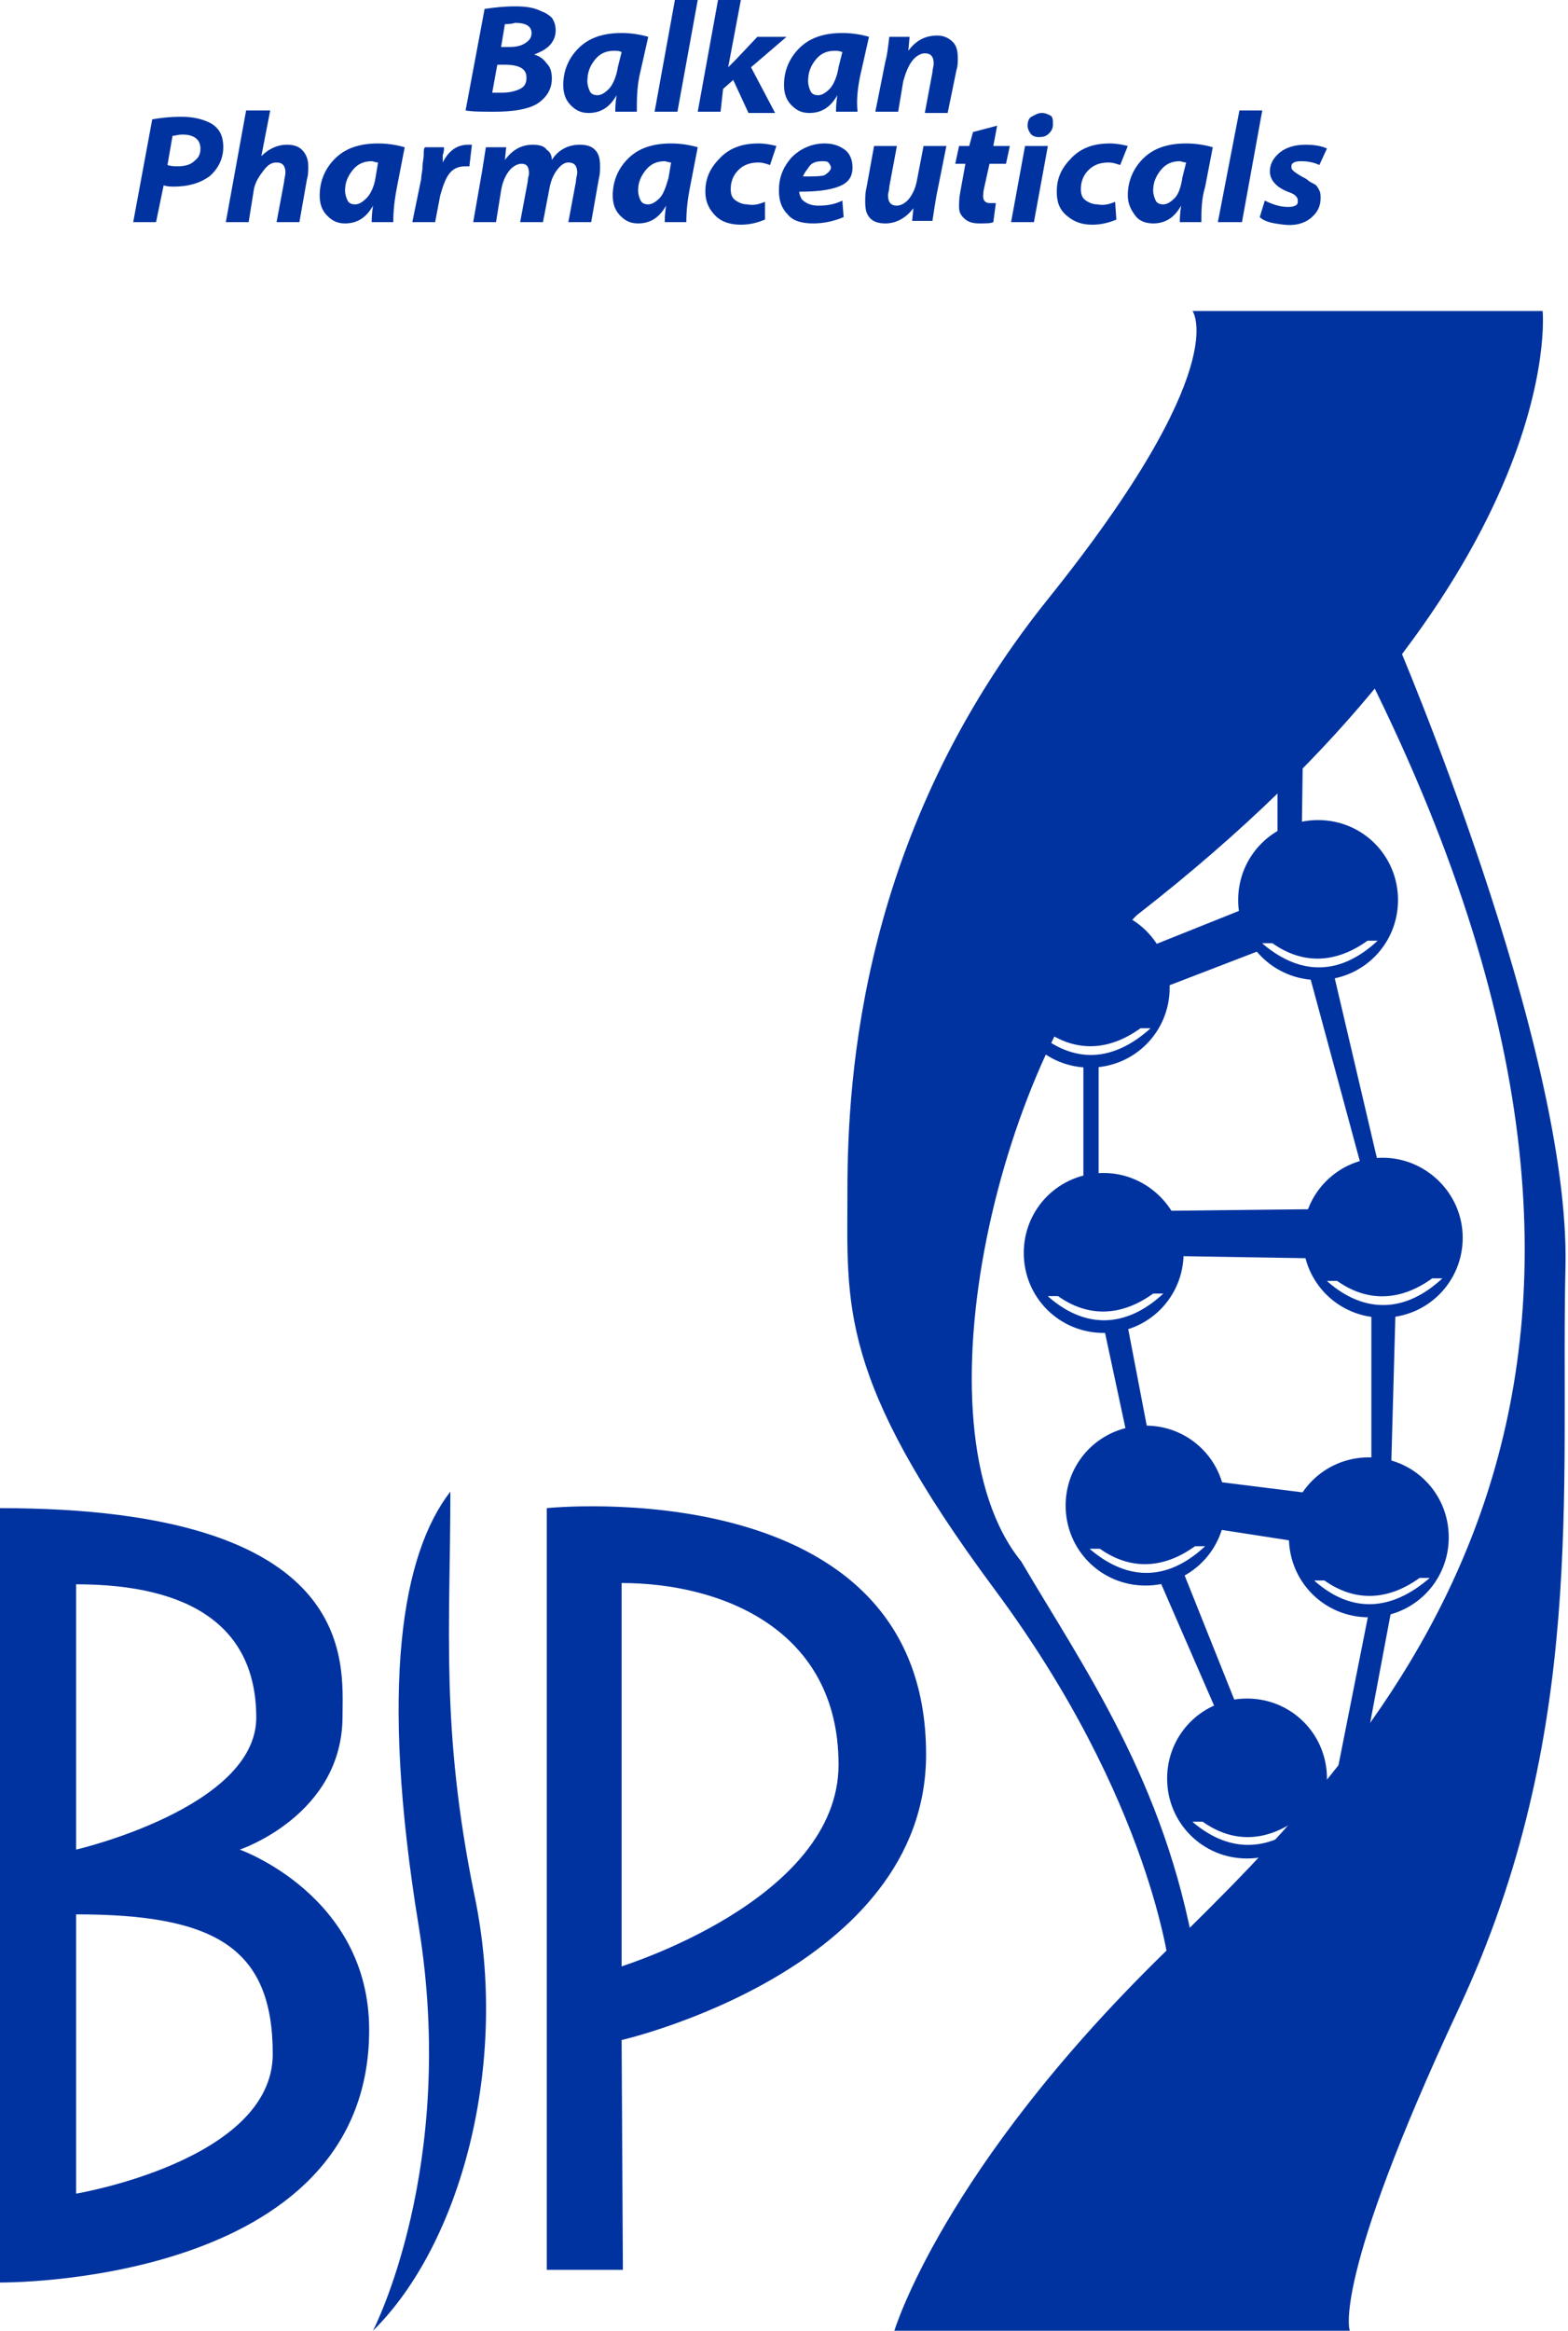 <?xml version="1.0" encoding="utf-8"?>
<!-- Generator: Adobe Illustrator 24.1.2, SVG Export Plug-In . SVG Version: 6.00 Build 0)  -->
<svg version="1.1" id="Layer_2" xmlns="http://www.w3.org/2000/svg" xmlns:xlink="http://www.w3.org/1999/xlink" x="0px" y="0px"
	 viewBox="0 0 123.6 183.6" style="enable-background:new 0 0 123.6 183.6;" xml:space="preserve">
<style type="text/css">
	.st0{fill:#0033A0;}
</style>
<g id="Layer_3">
	<g>
		<path class="st0" d="M70.5,183.6c0,0,3.8-12.7,21.2-29.7s44.5-43.8,16.2-100.6c1.8-0.9,2.1-3,2.1-3s13.8,32.1,13.4,49.5
			s1.7,36.8-8.4,58.4s-8.6,25.4-8.6,25.4H70.5z"/>
		<path class="st0" d="M121.6,24.5c0,0,2.1,21.1-32,47.6c-10.7,10.7-17.8,40.2-9.1,50.9c5,8.5,11.3,17.3,13.7,31
			c-0.7,0.2-2,1.2-2,1.2s-1.4-13.3-13.8-30s-11.6-22.4-11.6-31.4s1.1-28.3,15.8-46.6S94,24.5,94,24.5L121.6,24.5L121.6,24.5z"/>
	</g>
</g>
<g id="Layer_4">
	<g>
		<path class="st0" d="M18.9,145.7c0,0,8.1-2.7,8.1-10.5c0-4.2,1.4-16.4-27-16.4l0,61c0,0,29.1,0.3,29.1-19.9
			C29.1,149.3,18.9,145.7,18.9,145.7L18.9,145.7z M6,124.8c9.1,0,14.2,3.4,14.2,10.5S6,145.7,6,145.7L6,124.8L6,124.8z M6,172.8v-22
			c10.9,0,15.5,2.6,15.5,11S6,172.8,6,172.8z"/>
	</g>
</g>
<g id="Layer_5">
	<path class="st0" d="M29.4,183.6c0,0,6.7-12.9,3.6-31.9s-1.3-29.3,2.5-34.2c0,10.7-0.8,18.6,1.9,31.8
		C40.2,162.6,36.3,176.8,29.4,183.6L29.4,183.6z"/>
</g>
<g id="Layer_6">
	<path class="st0" d="M73,138.2c0-22.5-29.9-19.4-29.9-19.4v60h6L49,160.7C49,160.7,73,155.2,73,138.2z M49,154.9v-30.2
		c7.8,0,17.1,3.6,17.1,14.3S48.9,154.9,49,154.9z"/>
	<path class="st0" d="M87,92.4c-3.5,0-6.3,2.8-6.3,6.3s2.8,6.3,6.3,6.3s6.3-2.8,6.3-6.3S90.4,92.4,87,92.4z M82.7,102.2l-0.1-0.1
		l0.8,0c2.4,1.7,5,1.6,7.5-0.2l0.8,0C88.8,104.6,85.6,104.7,82.7,102.2z"/>
	<path class="st0" d="M109,91.2c-3.5,0-6.3,2.8-6.3,6.3s2.8,6.3,6.3,6.3s6.3-2.8,6.3-6.3S112.4,91.2,109,91.2z M104.7,101l-0.1-0.1
		l0.8,0c2.4,1.7,5,1.6,7.5-0.2l0.8,0C110.8,103.4,107.6,103.5,104.7,101z"/>
	<path class="st0" d="M90.3,112.3c-3.5,0-6.3,2.8-6.3,6.3s2.8,6.3,6.3,6.3s6.3-2.8,6.3-6.3S93.8,112.3,90.3,112.3z M86,122.1
		l-0.1-0.1l0.8,0c2.4,1.7,5,1.6,7.5-0.2l0.8,0C92.1,124.5,89,124.6,86,122.1z"/>
	<path class="st0" d="M107.9,114.8c-3.5,0-6.3,2.8-6.3,6.3s2.8,6.3,6.3,6.3s6.3-2.8,6.3-6.3S111.4,114.8,107.9,114.8z M103.7,124.6
		l-0.1-0.1l0.8,0c2.4,1.7,5,1.6,7.5-0.2l0.8,0C109.7,126.9,106.6,127.1,103.7,124.6z"/>
	<path class="st0" d="M98.3,133.8c-3.5,0-6.3,2.8-6.3,6.3s2.8,6.3,6.3,6.3s6.3-2.8,6.3-6.3S101.8,133.8,98.3,133.8z M94.1,143.6
		l-0.1-0.1l0.8,0c2.4,1.7,5,1.6,7.5-0.2l0.8,0C100.1,145.9,97,146,94.1,143.6L94.1,143.6z"/>
	<path class="st0" d="M103.9,64.6c-3.5,0-6.3,2.8-6.3,6.3s2.8,6.3,6.3,6.3s6.3-2.8,6.3-6.3S107.4,64.6,103.9,64.6z M99.6,74.4
		l-0.1-0.1l0.8,0c2.4,1.7,5,1.6,7.5-0.2l0.8,0C105.7,76.8,102.6,76.9,99.6,74.4z"/>
	<path class="st0" d="M85.9,71.5c-3.5,0-6.3,2.8-6.3,6.3s2.8,6.3,6.3,6.3s6.3-2.8,6.3-6.3S89.4,71.5,85.9,71.5z M81.7,81.3l-0.1-0.1
		l0.8,0c2.4,1.7,5,1.6,7.5-0.2l0.8,0C87.7,83.7,84.6,83.8,81.7,81.3z"/>
	<polygon class="st0" points="90,95.4 107.9,95.2 108.1,99.2 90,98.9 	"/>
	<polygon class="st0" points="85.4,84 85.4,93.8 86.6,93.8 86.6,84 	"/>
	<polygon class="st0" points="91.7,77.8 99.5,74.8 98.3,71.5 90.3,74.7 	"/>
	<polygon class="st0" points="103.3,77.1 107.2,91.5 108.6,91.5 105.2,77 	"/>
	<polygon class="st0" points="87,104.5 89.1,114.3 90.7,113.9 88.8,104 	"/>
	<polygon class="st0" points="95,116.6 105.4,117.9 104.6,121.8 94.9,120.3 	"/>
	<polygon class="st0" points="108.1,115.5 108.1,103.4 110,103.4 109.6,117.8 	"/>
	<polygon class="st0" points="91.5,124.7 96.2,135.5 97.7,134.9 93.3,123.9 	"/>
	<polygon class="st0" points="107.9,127 105.1,141.1 107.2,140 109.7,126.7 	"/>
	<polygon class="st0" points="100.7,66.2 100.7,61.3 102.7,59.4 102.6,66.7 	"/>
	<g>
		<g>
			<path class="st0" d="M36.7,8.7l1.5-8c0.7-0.1,1.5-0.2,2.4-0.2s1.5,0.1,2.1,0.4C43,1,43.3,1.2,43.5,1.4c0.2,0.3,0.3,0.6,0.3,1
				c0,0.5-0.2,0.9-0.5,1.2s-0.7,0.5-1.2,0.7v0c0.4,0.1,0.7,0.3,1,0.7c0.3,0.3,0.4,0.7,0.4,1.2c0,0.8-0.4,1.5-1.2,2
				c-0.7,0.4-1.8,0.6-3.3,0.6C38,8.8,37.2,8.8,36.7,8.7L36.7,8.7z M39.2,5.1l-0.4,2.2c0.2,0,0.4,0,0.8,0c0.5,0,1-0.1,1.4-0.3
				s0.5-0.5,0.5-0.9c0-0.7-0.6-1-1.7-1L39.2,5.1L39.2,5.1z M39.8,1.9l-0.3,1.8h0.7c0.5,0,0.9-0.1,1.2-0.3c0.3-0.2,0.5-0.4,0.5-0.8
				c0-0.5-0.4-0.8-1.3-0.8C40.3,1.9,40,1.9,39.8,1.9L39.8,1.9z"/>
			<path class="st0" d="M50.2,8.8h-1.7c0-0.2,0-0.6,0.1-1.3h0c-0.5,0.9-1.2,1.4-2.2,1.4c-0.6,0-1-0.2-1.4-0.6
				c-0.4-0.4-0.6-0.9-0.6-1.6c0-1.1,0.4-2.1,1.2-2.9c0.8-0.8,1.9-1.2,3.4-1.2c0.7,0,1.4,0.1,2.1,0.3L50.4,6
				C50.2,7,50.2,7.9,50.2,8.8z M48.7,5.3L49,4.1C48.8,4,48.6,4,48.4,4c-0.6,0-1.1,0.2-1.5,0.7s-0.6,1-0.6,1.7c0,0.3,0.1,0.6,0.2,0.8
				s0.3,0.3,0.6,0.3c0.3,0,0.6-0.2,0.9-0.5S48.6,6,48.7,5.3L48.7,5.3z"/>
			<path class="st0" d="M53.4,8.8h-1.8L53.2,0h1.8L53.4,8.8z"/>
			<path class="st0" d="M56.8,8.8H55L56.6,0h1.8l-1,5.3h0c0.1-0.1,0.2-0.2,0.3-0.3l0.3-0.3l1.7-1.8h2.3l-2.8,2.4l1.9,3.6h-2.1
				l-1.2-2.6l-0.8,0.7L56.8,8.8L56.8,8.8z"/>
			<path class="st0" d="M67.6,8.8h-1.7c0-0.2,0-0.6,0.1-1.3h0c-0.5,0.9-1.2,1.4-2.2,1.4c-0.6,0-1-0.2-1.4-0.6
				c-0.4-0.4-0.6-0.9-0.6-1.6c0-1.1,0.4-2.1,1.2-2.9c0.8-0.8,1.9-1.2,3.4-1.2c0.7,0,1.4,0.1,2.1,0.3L67.8,6
				C67.6,7,67.5,7.9,67.6,8.8L67.6,8.8z M66.1,5.3l0.3-1.2C66.1,4,66,4,65.8,4c-0.6,0-1.1,0.2-1.5,0.7s-0.6,1-0.6,1.7
				c0,0.3,0.1,0.6,0.2,0.8c0.1,0.2,0.3,0.3,0.6,0.3c0.3,0,0.6-0.2,0.9-0.5S66,6,66.1,5.3L66.1,5.3z"/>
			<path class="st0" d="M70.8,8.8H69l0.8-4c0.1-0.3,0.2-1,0.3-1.9h1.6l-0.1,1.1h0c0.6-0.8,1.3-1.2,2.3-1.2c0.5,0,0.9,0.2,1.2,0.5
				s0.4,0.7,0.4,1.3c0,0.3,0,0.6-0.1,0.9l-0.7,3.4h-1.8l0.6-3.2c0-0.2,0.1-0.5,0.1-0.7c0-0.5-0.2-0.8-0.7-0.8c-0.3,0-0.7,0.2-1,0.6
				c-0.3,0.4-0.5,0.9-0.7,1.6L70.8,8.8L70.8,8.8z"/>
			<path class="st0" d="M10.5,17.5L12,9.4c0.6-0.1,1.3-0.2,2.3-0.2s1.7,0.2,2.3,0.5c0.7,0.4,1,1,1,1.9c0,0.9-0.4,1.7-1.1,2.3
				c-0.7,0.5-1.6,0.8-2.8,0.8c-0.2,0-0.5,0-0.8-0.1l-0.6,2.9L10.5,17.5L10.5,17.5z M13.6,10.7l-0.4,2.3c0.3,0.1,0.6,0.1,0.8,0.1
				c0.5,0,1-0.1,1.3-0.4c0.4-0.3,0.5-0.6,0.5-1c0-0.7-0.5-1.1-1.4-1.1C14,10.6,13.8,10.7,13.6,10.7L13.6,10.7z"/>
			<path class="st0" d="M19.6,17.5h-1.8l1.6-8.8h1.9l-0.7,3.6h0c0.6-0.6,1.3-0.9,2-0.9c0.5,0,0.9,0.1,1.2,0.4s0.5,0.7,0.5,1.3
				c0,0.3,0,0.7-0.1,1l-0.6,3.4h-1.8l0.6-3.2c0-0.2,0.1-0.5,0.1-0.7c0-0.5-0.2-0.8-0.7-0.8c-0.4,0-0.7,0.2-1,0.6S20.1,14.3,20,15
				L19.6,17.5L19.6,17.5z"/>
			<path class="st0" d="M31,17.5h-1.7c0-0.2,0-0.6,0.1-1.3h0c-0.5,0.9-1.2,1.4-2.2,1.4c-0.6,0-1-0.2-1.4-0.6s-0.6-0.9-0.6-1.6
				c0-1.1,0.4-2.1,1.2-2.9c0.8-0.8,1.9-1.2,3.4-1.2c0.7,0,1.4,0.1,2.1,0.3l-0.6,3.1C31.1,15.7,31,16.6,31,17.5z M29.6,14l0.2-1.2
				c-0.2,0-0.4-0.1-0.5-0.1c-0.6,0-1.1,0.2-1.5,0.7s-0.6,1-0.6,1.6c0,0.3,0.1,0.6,0.2,0.8c0.1,0.2,0.3,0.3,0.6,0.3
				c0.3,0,0.6-0.2,0.9-0.5S29.5,14.7,29.6,14L29.6,14z"/>
			<path class="st0" d="M34.3,17.5h-1.8l0.7-3.4c0-0.3,0.1-0.6,0.1-0.9c0-0.4,0.1-0.7,0.1-1s0-0.5,0.1-0.6H35c0,0.1,0,0.4-0.1,0.6
				c0,0.3,0,0.5,0,0.6h0c0.5-1,1.2-1.4,2-1.4c0.2,0,0.3,0,0.3,0L37,13.1c-0.1,0-0.2,0-0.3,0c-0.6,0-1,0.2-1.3,0.6
				c-0.3,0.4-0.5,1-0.7,1.7L34.3,17.5L34.3,17.5z"/>
			<path class="st0" d="M39.1,17.5h-1.8l0.7-4c0.1-0.6,0.2-1.3,0.3-1.9h1.6l-0.1,1h0c0.6-0.8,1.3-1.2,2.2-1.2c0.5,0,0.9,0.1,1.1,0.4
				c0.3,0.2,0.4,0.5,0.4,0.8c0.5-0.8,1.3-1.2,2.2-1.2c0.5,0,0.9,0.1,1.2,0.4s0.4,0.7,0.4,1.3c0,0.3,0,0.6-0.1,1l-0.6,3.4h-1.8
				l0.6-3.2c0-0.3,0.1-0.5,0.1-0.7c0-0.5-0.2-0.8-0.7-0.8c-0.3,0-0.6,0.2-0.9,0.6c-0.3,0.4-0.5,0.9-0.6,1.5l-0.5,2.6h-1.8l0.6-3.2
				c0-0.3,0.1-0.5,0.1-0.6c0-0.6-0.2-0.8-0.6-0.8c-0.3,0-0.7,0.2-1,0.6s-0.5,0.9-0.6,1.5L39.1,17.5L39.1,17.5z"/>
			<path class="st0" d="M54.1,17.5h-1.7c0-0.2,0-0.6,0.1-1.3h0c-0.5,0.9-1.2,1.4-2.2,1.4c-0.6,0-1-0.2-1.4-0.6s-0.6-0.9-0.6-1.6
				c0-1.1,0.4-2.1,1.2-2.9c0.8-0.8,1.9-1.2,3.4-1.2c0.7,0,1.4,0.1,2.1,0.3l-0.6,3.1C54.2,15.7,54.1,16.6,54.1,17.5z M52.7,14
				l0.2-1.2c-0.2,0-0.4-0.1-0.5-0.1c-0.6,0-1.1,0.2-1.5,0.7s-0.6,1-0.6,1.6c0,0.3,0.1,0.6,0.2,0.8c0.1,0.2,0.3,0.3,0.6,0.3
				c0.3,0,0.6-0.2,0.9-0.5S52.5,14.7,52.7,14L52.7,14z"/>
			<path class="st0" d="M60.3,15.9l0,1.4c-0.5,0.2-1.1,0.4-1.9,0.4s-1.5-0.2-2-0.7s-0.8-1.1-0.8-1.9c0-1.1,0.4-1.9,1.2-2.7
				s1.8-1.1,3-1.1c0.5,0,1,0.1,1.4,0.2L60.7,13c-0.3-0.1-0.6-0.2-0.9-0.2c-0.7,0-1.2,0.2-1.6,0.6s-0.6,0.9-0.6,1.5
				c0,0.4,0.1,0.7,0.4,0.9s0.6,0.3,0.9,0.3C59.4,16.2,59.8,16.1,60.3,15.9L60.3,15.9z"/>
			<path class="st0" d="M66.4,15.8l0.1,1.3c-0.7,0.3-1.5,0.5-2.4,0.5c-0.9,0-1.6-0.2-2-0.7c-0.5-0.5-0.7-1.1-0.7-1.9
				c0-1,0.3-1.8,1-2.6c0.7-0.7,1.6-1.1,2.6-1.1c0.7,0,1.2,0.2,1.6,0.5c0.4,0.3,0.6,0.8,0.6,1.4c0,0.7-0.3,1.2-1.1,1.5
				s-1.8,0.4-3.1,0.4c0,0.2,0.1,0.4,0.2,0.6c0.3,0.3,0.7,0.5,1.3,0.5C65.2,16.2,65.8,16.1,66.4,15.8L66.4,15.8z M65.5,13.2
				L65.5,13.2c0-0.1-0.1-0.3-0.2-0.4c-0.1-0.1-0.3-0.1-0.5-0.1c-0.4,0-0.8,0.1-1,0.4s-0.4,0.5-0.5,0.8c0.8,0,1.4,0,1.7-0.1
				C65.3,13.6,65.5,13.4,65.5,13.2L65.5,13.2z"/>
			<path class="st0" d="M72.8,11.5h1.8l-0.8,4c-0.1,0.6-0.2,1.2-0.3,1.9h-1.6l0.1-1h0c-0.6,0.8-1.4,1.2-2.2,1.2
				c-0.5,0-0.9-0.1-1.2-0.4c-0.3-0.3-0.4-0.7-0.4-1.3c0-0.3,0-0.7,0.1-1.1l0.6-3.3h1.8l-0.6,3.2C70.1,15,70,15.2,70,15.4
				c0,0.5,0.2,0.8,0.7,0.8c0.3,0,0.7-0.2,1-0.6s0.5-0.9,0.6-1.5L72.8,11.5L72.8,11.5z"/>
			<path class="st0" d="M76.7,10.4l1.9-0.5l-0.3,1.6h1.3l-0.3,1.4H78l-0.4,1.8c-0.1,0.4-0.1,0.6-0.1,0.8c0,0.3,0.2,0.5,0.5,0.5
				c0.2,0,0.4,0,0.5,0l-0.2,1.5c-0.2,0.1-0.6,0.1-1.1,0.1c-0.5,0-0.9-0.1-1.2-0.4s-0.4-0.5-0.4-0.9c0-0.3,0-0.7,0.1-1.2l0.4-2.2
				h-0.8l0.3-1.4h0.8L76.7,10.4L76.7,10.4z"/>
			<path class="st0" d="M81.5,17.5h-1.8l1.1-6h1.8L81.5,17.5z M81.9,10.8L81.9,10.8c-0.3,0-0.5-0.1-0.6-0.2S81,10.2,81,9.9
				c0-0.3,0.1-0.6,0.3-0.7s0.5-0.3,0.8-0.3c0.3,0,0.5,0.1,0.7,0.2S83,9.5,83,9.8c0,0.3-0.1,0.5-0.3,0.7
				C82.5,10.7,82.3,10.8,81.9,10.8L81.9,10.8z"/>
			<path class="st0" d="M87.9,15.9l0.1,1.4c-0.5,0.2-1.1,0.4-1.9,0.4s-1.4-0.2-2-0.7s-0.8-1.1-0.8-1.9c0-1.1,0.4-1.9,1.2-2.7
				s1.8-1.1,3-1.1c0.5,0,1,0.1,1.4,0.2L88.3,13c-0.3-0.1-0.6-0.2-0.9-0.2c-0.7,0-1.2,0.2-1.6,0.6s-0.6,0.9-0.6,1.5
				c0,0.4,0.1,0.7,0.4,0.9s0.6,0.3,0.9,0.3C87,16.2,87.4,16.1,87.9,15.9L87.9,15.9z"/>
			<path class="st0" d="M94.7,17.5H93c0-0.2,0-0.6,0.1-1.3h0c-0.5,0.9-1.2,1.4-2.2,1.4c-0.6,0-1.1-0.2-1.4-0.6s-0.6-0.9-0.6-1.6
				c0-1.1,0.4-2.1,1.2-2.9s1.9-1.2,3.4-1.2c0.7,0,1.4,0.1,2.1,0.3l-0.6,3.1C94.7,15.7,94.7,16.6,94.7,17.5L94.7,17.5z M93.2,14
				l0.3-1.2c-0.2,0-0.4-0.1-0.5-0.1c-0.6,0-1.1,0.2-1.5,0.7s-0.6,1-0.6,1.6c0,0.3,0.1,0.6,0.2,0.8c0.1,0.2,0.3,0.3,0.6,0.3
				c0.3,0,0.6-0.2,0.9-0.5C92.9,15.3,93.1,14.7,93.2,14L93.2,14z"/>
			<path class="st0" d="M97.9,17.5H96l1.7-8.8h1.8L97.9,17.5L97.9,17.5z"/>
			<path class="st0" d="M99.3,17.1l0.4-1.3c0.6,0.3,1.2,0.5,1.8,0.5c0.2,0,0.4,0,0.6-0.1s0.2-0.2,0.2-0.4s-0.1-0.3-0.2-0.4
				s-0.3-0.2-0.6-0.3c-1-0.4-1.4-1-1.4-1.6s0.3-1.1,0.8-1.5c0.5-0.4,1.2-0.6,2-0.6c0.7,0,1.3,0.1,1.7,0.3L104,13
				c-0.4-0.2-0.9-0.3-1.4-0.3c-0.2,0-0.4,0-0.6,0.1s-0.2,0.2-0.2,0.4c0,0.2,0.3,0.4,0.8,0.7c0.2,0.1,0.4,0.2,0.5,0.3
				s0.3,0.2,0.5,0.3c0.2,0.1,0.3,0.3,0.4,0.5s0.1,0.4,0.1,0.6c0,0.7-0.3,1.2-0.8,1.6c-0.5,0.4-1.2,0.6-2.1,0.5
				C100.4,17.6,99.7,17.5,99.3,17.1L99.3,17.1z"/>
		</g>
	</g>
</g>
</svg>
